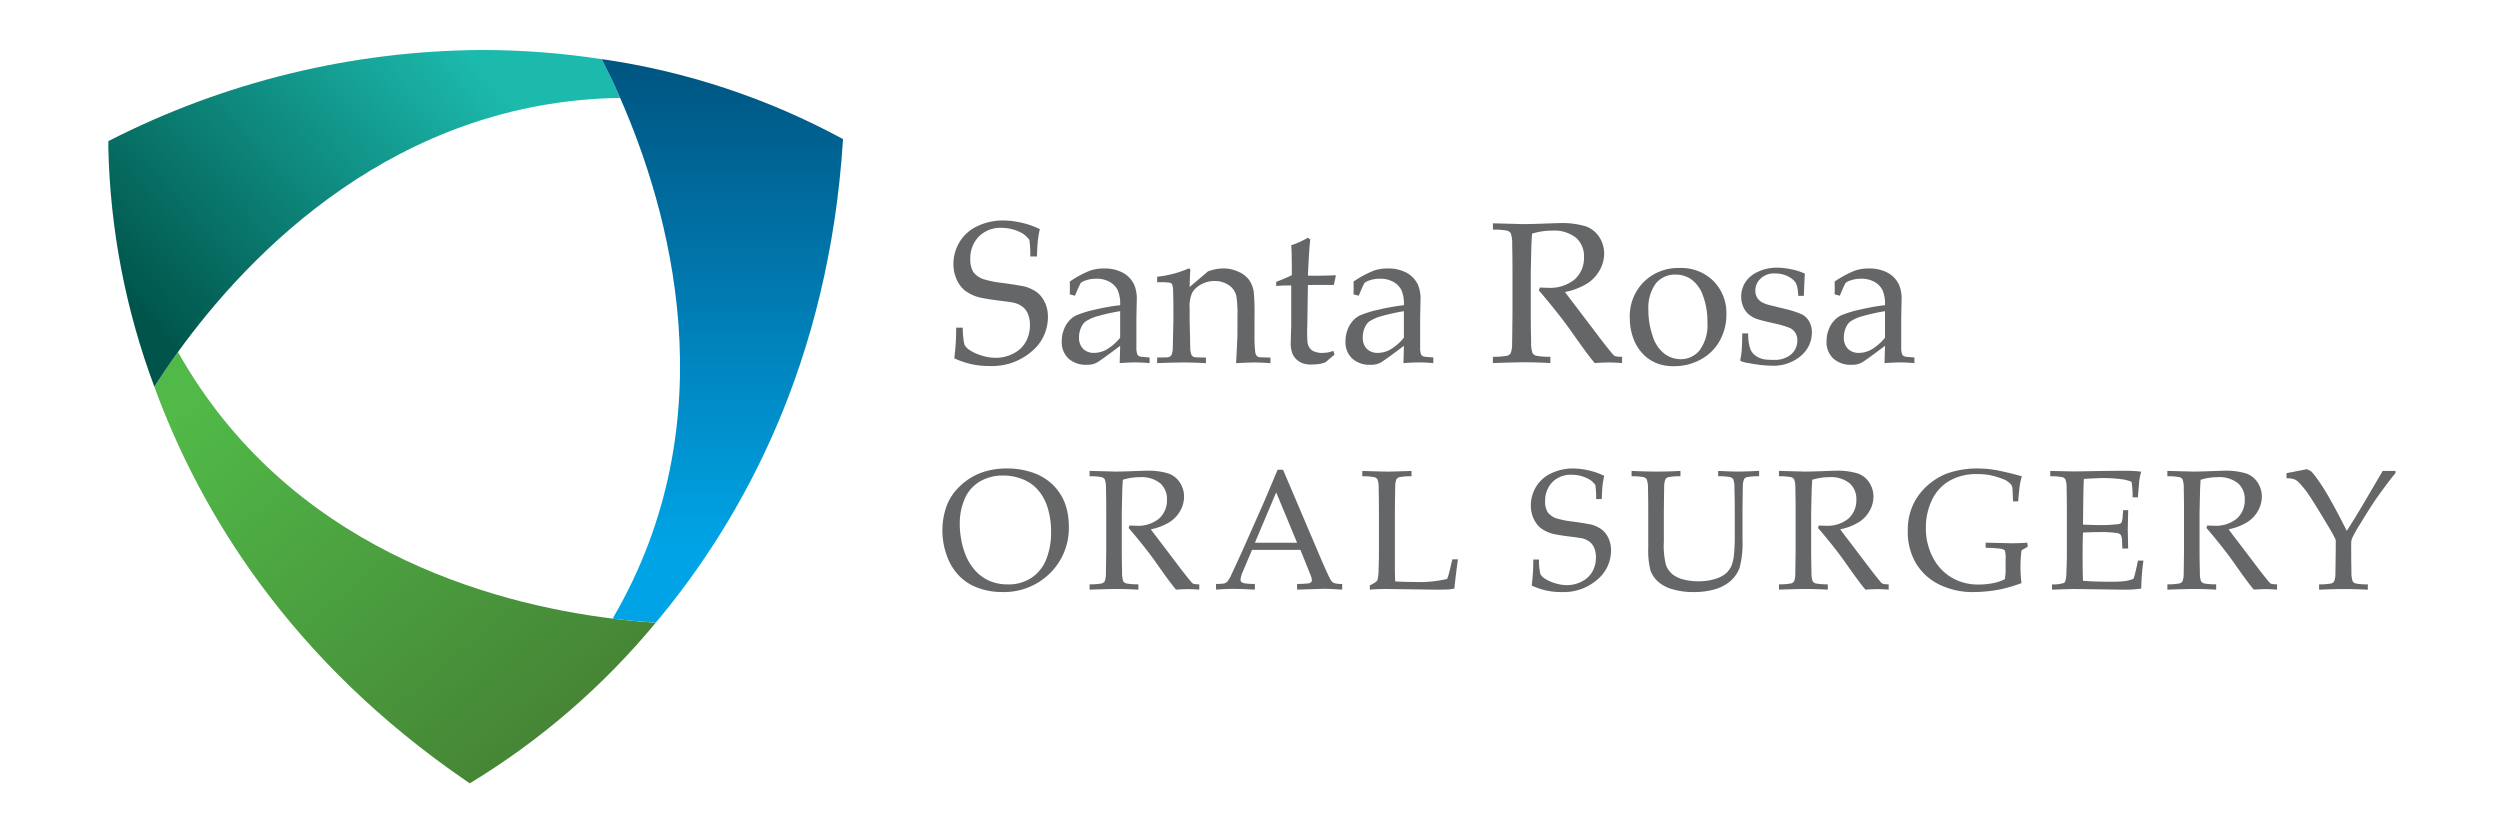 <svg height="100" viewBox="0 0 300 100" width="300" xmlns="http://www.w3.org/2000/svg" xmlns:xlink="http://www.w3.org/1999/xlink"><linearGradient id="a" gradientUnits="objectBoundingBox" x2=".779" y1=".203" y2="1"><stop offset="0" stop-color="#50b948"/><stop offset="1" stop-color="#458134"/></linearGradient><linearGradient id="b" gradientUnits="objectBoundingBox" x1="1" x2=".188" y1=".5" y2="1"><stop offset="0" stop-color="#1cb9ad"/><stop offset="1" stop-color="#00544a"/></linearGradient><linearGradient id="c" gradientUnits="objectBoundingBox" x1=".5" x2=".5" y1=".87"><stop offset="0" stop-color="#00a4e6"/><stop offset="1" stop-color="#005480"/></linearGradient><clipPath id="d"><path d="m5.619 41.041c5.451 14.925 16.251 32.854 37.581 47.408l.27.186a88.558 88.558 0 0 0 22.32-19.279c-1.543-.1-3.281-.255-5.18-.49-14.769-1.83-38.943-8.51-52.155-31.991-1.092 1.511-2.037 2.916-2.838 4.168" transform="translate(-5.619 -36.873)"/></clipPath><clipPath id="e"><path d="m44.641 0a99.481 99.481 0 0 0 -44.567 10.9l-.066.032c0 .176-.008.412-.008.707v.126a87.255 87.255 0 0 0 5.523 28.64c.8-1.252 1.747-2.658 2.838-4.168 8.561-11.844 26.087-30.082 53.055-30.489-.788-1.791-1.544-3.348-2.216-4.648a94.478 94.478 0 0 0 -14.156-1.1z" transform="translate(0 -.001)"/></clipPath><clipPath id="f"><path d="m62.449 5.767c5.768 13.1 13.2 38.438-.9 62.484 1.9.236 3.637.389 5.18.49 10.471-12.49 20.771-31.306 22.46-57.899l.009-.13a86.553 86.553 0 0 0 -28.959-9.6c.667 1.3 1.423 2.859 2.211 4.65" transform="translate(-60.238 -1.117)"/></clipPath><path d="m0 0h300v100h-300z" fill="none"/><path d="m-266.8-62.757a27.325 27.325 0 0 0 .224-3.672h.8a8.8 8.8 0 0 0 .195 2.037 1.772 1.772 0 0 0 .655.667 5.39 5.39 0 0 0 1.393.632 5.568 5.568 0 0 0 1.688.277 4.5 4.5 0 0 0 2.2-.549 3.448 3.448 0 0 0 1.464-1.44 4.1 4.1 0 0 0 .46-1.907 3.567 3.567 0 0 0 -.23-1.346 2.088 2.088 0 0 0 -.7-.915 2.924 2.924 0 0 0 -1.169-.49q-.437-.071-1.747-.236t-2.231-.366a5 5 0 0 1 -1.806-.885 3.713 3.713 0 0 1 -.939-1.334 4.414 4.414 0 0 1 -.36-1.783 5.1 5.1 0 0 1 .726-2.627 4.856 4.856 0 0 1 2.149-1.918 7.024 7.024 0 0 1 3.087-.685 10.076 10.076 0 0 1 2.19.266 9.813 9.813 0 0 1 2.214.773 12.979 12.979 0 0 0 -.236 1.387q-.071.643-.106 1.895h-.8a13.218 13.218 0 0 0 -.106-1.983 3.006 3.006 0 0 0 -.8-.767 5.1 5.1 0 0 0 -2.538-.685 3.647 3.647 0 0 0 -2.733 1.045 3.712 3.712 0 0 0 -1.021 2.709 2.787 2.787 0 0 0 .366 1.552 2.505 2.505 0 0 0 1.31.88 12.018 12.018 0 0 0 2.125.419q1.476.195 2.656.419a4.548 4.548 0 0 1 1.641.785 3.45 3.45 0 0 1 .874 1.192 4.073 4.073 0 0 1 .342 1.73 5.346 5.346 0 0 1 -1.948 4.1 7.264 7.264 0 0 1 -5.041 1.747 9.593 9.593 0 0 1 -4.248-.924zm14.486-7.509-.626-.165q.012-.272.012-.744 0-.5-.012-.791a12.59 12.59 0 0 1 2.456-1.322 5.1 5.1 0 0 1 1.641-.248 4.641 4.641 0 0 1 2.267.508 3.177 3.177 0 0 1 1.369 1.452 4.365 4.365 0 0 1 .307 1.806l-.047 2.16v3.518a2.5 2.5 0 0 0 .094.815.489.489 0 0 0 .224.26 1.275 1.275 0 0 0 .5.094l.767.071v.673q-.968-.083-1.7-.083-.708 0-1.889.083l.059-2.078q-2.408 1.818-2.857 2.048a2.472 2.472 0 0 1 -1.133.23 3.091 3.091 0 0 1 -2.225-.761 2.67 2.67 0 0 1 -.8-2.025 3.867 3.867 0 0 1 .277-1.488 3.292 3.292 0 0 1 .667-1.068 2.805 2.805 0 0 1 .791-.584 12.729 12.729 0 0 1 2.225-.685 26.594 26.594 0 0 1 3.052-.543 4.231 4.231 0 0 0 -.272-1.747 2.3 2.3 0 0 0 -.956-1.027 3.15 3.15 0 0 0 -1.641-.4 3.607 3.607 0 0 0 -1.222.189 1.885 1.885 0 0 0 -.643.319l-.212.425q-.316.707-.469 1.109zm5.419 1.854a23.212 23.212 0 0 0 -2.621.578 4.982 4.982 0 0 0 -1.535.661 1.643 1.643 0 0 0 -.472.6 2.8 2.8 0 0 0 -.307 1.31 1.856 1.856 0 0 0 .484 1.364 1.806 1.806 0 0 0 1.346.49 3.058 3.058 0 0 0 1.564-.455 6.159 6.159 0 0 0 1.541-1.364zm4.439 6.234v-.673l1.122-.012a.875.875 0 0 0 .384-.089.549.549 0 0 0 .207-.195 2.166 2.166 0 0 0 .165-.838q0-.153.071-3.388v-1.4q0-.944-.035-2.031a2.657 2.657 0 0 0 -.112-.826.469.469 0 0 0 -.266-.195 8.7 8.7 0 0 0 -1.535-.053v-.673a12.481 12.481 0 0 0 3.483-.862.94.94 0 0 1 .319-.118.157.157 0 0 1 .13.059.28.28 0 0 1 .047.177 1.738 1.738 0 0 1 -.012.189q-.035.425-.071 1.795l2.2-1.877a5.333 5.333 0 0 1 1.83-.354 4.324 4.324 0 0 1 1.812.39 3.174 3.174 0 0 1 1.287.98 3.378 3.378 0 0 1 .573 1.488 29.109 29.109 0 0 1 .083 2.963v2.09a17.066 17.066 0 0 0 .083 2.09.985.985 0 0 0 .183.49.613.613 0 0 0 .384.171l1.263.035v.673q-1.157-.083-1.924-.083-.661 0-2.2.083.165-2.916.165-3.683v-1.983a12.865 12.865 0 0 0 -.142-2.432 2.146 2.146 0 0 0 -.909-1.275 2.961 2.961 0 0 0 -1.712-.484 3.2 3.2 0 0 0 -1.617.419 2.7 2.7 0 0 0 -1.045.968 3.971 3.971 0 0 0 -.313 1.848v1.429q.071 3.07.071 3.317a2.573 2.573 0 0 0 .142.862.49.49 0 0 0 .142.183.744.744 0 0 0 .3.124q.071.012 1.3.035v.673q-1.44-.083-2.609-.083-.997-.007-3.24.076zm14.285-9.256v-.5a19.866 19.866 0 0 0 1.877-.8q0-2.81-.071-3.589a9.778 9.778 0 0 0 2-.909l.283.236q-.13.98-.283 4.321.944.012 1.133.012.106 0 1.216-.024.614-.012.921-.047l.083.083-.248 1.1q-.744-.012-1.37-.012t-1.735.012l-.071 4.805a17.759 17.759 0 0 0 .024 2.1 1.568 1.568 0 0 0 .224.6 1.257 1.257 0 0 0 .431.407 2.612 2.612 0 0 0 .9.236 6 6 0 0 0 .785-.041 3.95 3.95 0 0 0 .761-.207l.142.46q-.555.437-1.074.909a4.009 4.009 0 0 1 -.838.218 6.712 6.712 0 0 1 -.9.053 2.869 2.869 0 0 1 -1-.142 2.4 2.4 0 0 1 -.679-.4 2.025 2.025 0 0 1 -.508-.643 3.342 3.342 0 0 1 -.26-1.228q.012-.8.047-1.759.012-.189.012-.413v-4.9h-.484q-.582.003-1.314.062zm9.905 1.169-.626-.165q.012-.272.012-.744 0-.5-.012-.791a12.59 12.59 0 0 1 2.456-1.322 5.1 5.1 0 0 1 1.641-.248 4.641 4.641 0 0 1 2.267.508 3.177 3.177 0 0 1 1.37 1.452 4.365 4.365 0 0 1 .307 1.806l-.047 2.16v3.518a2.5 2.5 0 0 0 .094.815.489.489 0 0 0 .224.26 1.275 1.275 0 0 0 .5.094l.767.071v.673q-.968-.083-1.7-.083-.708 0-1.889.083l.059-2.078q-2.408 1.818-2.857 2.048a2.472 2.472 0 0 1 -1.133.23 3.091 3.091 0 0 1 -2.225-.761 2.67 2.67 0 0 1 -.8-2.025 3.867 3.867 0 0 1 .277-1.488 3.292 3.292 0 0 1 .667-1.068 2.8 2.8 0 0 1 .791-.584 12.729 12.729 0 0 1 2.225-.685 26.594 26.594 0 0 1 3.052-.543 4.231 4.231 0 0 0 -.272-1.747 2.3 2.3 0 0 0 -.956-1.027 3.15 3.15 0 0 0 -1.641-.4 3.607 3.607 0 0 0 -1.222.189 1.885 1.885 0 0 0 -.643.319l-.212.425q-.316.706-.47 1.108zm5.419 1.854a23.211 23.211 0 0 0 -2.621.578 4.982 4.982 0 0 0 -1.535.661 1.644 1.644 0 0 0 -.472.6 2.8 2.8 0 0 0 -.307 1.31 1.856 1.856 0 0 0 .484 1.364 1.806 1.806 0 0 0 1.346.49 3.058 3.058 0 0 0 1.564-.455 6.159 6.159 0 0 0 1.541-1.364zm10.684-9.787v-.756l1.4.035 2.267.059q.673 0 2.09-.047 1.842-.071 2.137-.071a9.8 9.8 0 0 1 3.288.4 3.2 3.2 0 0 1 1.6 1.3 3.628 3.628 0 0 1 .567 1.966 4.1 4.1 0 0 1 -.531 1.972 4.446 4.446 0 0 1 -1.541 1.629 8.033 8.033 0 0 1 -2.627 1q.3.413 1.393 1.842l2.975 3.92q1.275 1.641 1.488 1.83a.719.719 0 0 0 .213.118 3.128 3.128 0 0 0 .779.059v.756q-.9-.071-1.57-.071-.7 0-1.712.071-.767-.885-2.574-3.459-1-1.429-1.771-2.385-1.24-1.582-2.361-2.869l.118-.354q.614.035.933.035a4.672 4.672 0 0 0 3.258-1.015 3.459 3.459 0 0 0 1.11-2.68 2.943 2.943 0 0 0 -.956-2.308 4.226 4.226 0 0 0 -2.892-.856 7.936 7.936 0 0 0 -2.385.366q-.047.638-.071 1.192-.012.165-.083 3.436v5.242q0 1.606.047 3.129a3.7 3.7 0 0 0 .159 1.334.792.792 0 0 0 .443.313 8.431 8.431 0 0 0 1.7.124v.756q-1.676-.094-3.081-.094-1.133 0-3.813.094v-.756a8.431 8.431 0 0 0 1.7-.124.78.78 0 0 0 .425-.277 3.007 3.007 0 0 0 .177-1.145q.012-.248.047-3.353v-5.46q0-1.606-.035-3.14a3.714 3.714 0 0 0 -.171-1.328.8.8 0 0 0 -.437-.307 8.41 8.41 0 0 0 -1.698-.125zm16.422 10.59a5.817 5.817 0 0 1 1.682-4.315 5.864 5.864 0 0 1 4.315-1.671 5.463 5.463 0 0 1 4.038 1.558 5.448 5.448 0 0 1 1.558 4.026 6.323 6.323 0 0 1 -.8 3.152 5.714 5.714 0 0 1 -2.267 2.237 6.554 6.554 0 0 1 -3.223.809 5.288 5.288 0 0 1 -2.32-.46 4.627 4.627 0 0 1 -1.542-1.158 5.524 5.524 0 0 1 -.9-1.429 7 7 0 0 1 -.536-2.75zm2.231-.874a9.571 9.571 0 0 0 .484 2.951 4.3 4.3 0 0 0 1.4 2.19 3.233 3.233 0 0 0 1.989.691 2.884 2.884 0 0 0 2.29-1.086 5.085 5.085 0 0 0 .921-3.341 8.659 8.659 0 0 0 -.549-3.241 4.007 4.007 0 0 0 -1.4-1.924 3.337 3.337 0 0 0 -1.877-.561 2.958 2.958 0 0 0 -2.355 1.051 4.94 4.94 0 0 0 -.893 3.269zm11.263 2.739h.708a8.892 8.892 0 0 0 .071 1.086 3.9 3.9 0 0 0 .2.785 1.609 1.609 0 0 0 .437.649 2.3 2.3 0 0 0 .643.413 2.714 2.714 0 0 0 .708.195 9.184 9.184 0 0 0 1.092.047 3.006 3.006 0 0 0 1.978-.638 2.143 2.143 0 0 0 .773-1.747 1.584 1.584 0 0 0 -.242-.874 1.613 1.613 0 0 0 -.7-.59 12.031 12.031 0 0 0 -1.954-.555q-1.5-.342-1.936-.5a3.238 3.238 0 0 1 -1.051-.6 2.521 2.521 0 0 1 -.62-.9 2.994 2.994 0 0 1 -.23-1.181 3.182 3.182 0 0 1 .49-1.718 3.48 3.48 0 0 1 1.541-1.275 5.352 5.352 0 0 1 2.29-.49 8.487 8.487 0 0 1 1.724.207 6.714 6.714 0 0 1 1.594.514q-.083 1.31-.118 2.668h-.673a6.948 6.948 0 0 0 -.136-1.133 1.93 1.93 0 0 0 -.207-.484 1.782 1.782 0 0 0 -.449-.455 3.25 3.25 0 0 0 -.821-.431 3.521 3.521 0 0 0 -1.234-.189 2.3 2.3 0 0 0 -1.671.614 1.945 1.945 0 0 0 -.632 1.44 1.61 1.61 0 0 0 .183.791 1.531 1.531 0 0 0 .49.537 3.212 3.212 0 0 0 .862.372l1.96.484a12.351 12.351 0 0 1 2.048.649 2.116 2.116 0 0 1 .9.844 2.632 2.632 0 0 1 .342 1.375 3.636 3.636 0 0 1 -1.316 2.78 5.065 5.065 0 0 1 -3.524 1.186 15.919 15.919 0 0 1 -2.7-.307 4.28 4.28 0 0 1 -1-.248.138.138 0 0 1 -.047-.118 1.051 1.051 0 0 1 .024-.2 7.514 7.514 0 0 0 .142-.992q.042-.477.066-2.012zm11.712-4.522-.626-.165q.012-.272.012-.744 0-.5-.012-.791a12.588 12.588 0 0 1 2.456-1.322 5.1 5.1 0 0 1 1.641-.248 4.641 4.641 0 0 1 2.267.508 3.177 3.177 0 0 1 1.369 1.452 4.364 4.364 0 0 1 .307 1.806l-.047 2.16v3.518a2.5 2.5 0 0 0 .094.815.489.489 0 0 0 .224.26 1.275 1.275 0 0 0 .5.094l.767.071v.673q-.968-.083-1.7-.083-.708 0-1.889.083l.059-2.078q-2.408 1.818-2.857 2.048a2.472 2.472 0 0 1 -1.133.23 3.091 3.091 0 0 1 -2.225-.761 2.67 2.67 0 0 1 -.8-2.025 3.867 3.867 0 0 1 .277-1.488 3.291 3.291 0 0 1 .667-1.068 2.8 2.8 0 0 1 .791-.584 12.729 12.729 0 0 1 2.225-.685 26.594 26.594 0 0 1 3.052-.543 4.231 4.231 0 0 0 -.272-1.747 2.3 2.3 0 0 0 -.956-1.027 3.15 3.15 0 0 0 -1.641-.4 3.607 3.607 0 0 0 -1.222.189 1.885 1.885 0 0 0 -.643.319l-.212.425q-.315.706-.468 1.108zm5.419 1.854a23.214 23.214 0 0 0 -2.621.578 4.982 4.982 0 0 0 -1.535.661 1.644 1.644 0 0 0 -.472.6 2.8 2.8 0 0 0 -.307 1.31 1.856 1.856 0 0 0 .484 1.364 1.806 1.806 0 0 0 1.346.49 3.058 3.058 0 0 0 1.564-.455 6.16 6.16 0 0 0 1.541-1.364z" fill="#646668" opacity=".998" transform="translate(381.314 105.753)"/><path d="m-322.52-46.3a8.7 8.7 0 0 1 .476-2.928 6.274 6.274 0 0 1 1.579-2.416 7.455 7.455 0 0 1 2.5-1.619 8.686 8.686 0 0 1 3.188-.546 9.191 9.191 0 0 1 3.008.466 6.508 6.508 0 0 1 2.221 1.233 6.29 6.29 0 0 1 1.368 1.679 6.392 6.392 0 0 1 .607 1.6 8.3 8.3 0 0 1 .226 1.975 7.586 7.586 0 0 1 -2.271 5.625 7.813 7.813 0 0 1 -5.73 2.246 8.3 8.3 0 0 1 -2.938-.511 5.98 5.98 0 0 1 -2.306-1.519 6.693 6.693 0 0 1 -1.434-2.446 8.758 8.758 0 0 1 -.494-2.839zm2.085-.832a10.156 10.156 0 0 0 .19 1.935 9.083 9.083 0 0 0 .481 1.694 6.272 6.272 0 0 0 1.258 2.02 4.928 4.928 0 0 0 1.734 1.2 5.623 5.623 0 0 0 2.121.386 4.981 4.981 0 0 0 2.807-.787 4.724 4.724 0 0 0 1.78-2.216 8.62 8.62 0 0 0 .587-3.294 9.78 9.78 0 0 0 -.421-2.938 6.147 6.147 0 0 0 -.692-1.489 5.115 5.115 0 0 0 -1.028-1.163 5.082 5.082 0 0 0 -1.549-.837 6.056 6.056 0 0 0 -2.055-.341 5.39 5.39 0 0 0 -2.8.712 4.438 4.438 0 0 0 -1.81 2.06 7.365 7.365 0 0 0 -.603 3.059zm15.577-5.745v-.642l1.193.03 1.925.05q.571 0 1.775-.04 1.564-.06 1.815-.06a8.323 8.323 0 0 1 2.792.341 2.719 2.719 0 0 1 1.358 1.109 3.081 3.081 0 0 1 .481 1.669 3.482 3.482 0 0 1 -.451 1.674 3.775 3.775 0 0 1 -1.308 1.384 6.822 6.822 0 0 1 -2.231.852q.251.351 1.183 1.564l2.527 3.329q1.083 1.394 1.263 1.554a.611.611 0 0 0 .18.1 2.656 2.656 0 0 0 .662.05v.642q-.762-.06-1.333-.06-.592 0-1.454.06-.652-.752-2.186-2.938-.852-1.213-1.5-2.025-1.053-1.343-2.005-2.436l.1-.3q.521.03.792.03a3.968 3.968 0 0 0 2.767-.862 2.938 2.938 0 0 0 .942-2.276 2.5 2.5 0 0 0 -.812-1.96 3.589 3.589 0 0 0 -2.456-.727 6.739 6.739 0 0 0 -2.025.311q-.04.541-.06 1.013-.01.14-.07 2.918v4.452q0 1.364.04 2.657a3.142 3.142 0 0 0 .135 1.133.673.673 0 0 0 .376.266 7.161 7.161 0 0 0 1.444.105v.642q-1.424-.08-2.617-.08-.962 0-3.238.08v-.642a7.16 7.16 0 0 0 1.444-.105.663.663 0 0 0 .361-.236 2.554 2.554 0 0 0 .15-.973q.01-.211.04-2.847v-4.642q0-1.364-.03-2.667a3.154 3.154 0 0 0 -.145-1.128.682.682 0 0 0 -.371-.261 7.143 7.143 0 0 0 -1.453-.107zm15.176 13.605v-.682a5.3 5.3 0 0 0 .988-.065.87.87 0 0 0 .361-.211 3.228 3.228 0 0 0 .476-.807q.181-.371 1.3-2.817l2.507-5.655q.411-.932 1.755-4.151h.652l4.281 10.056q1.043 2.446 1.384 3.068a1.038 1.038 0 0 0 .416.461 2.957 2.957 0 0 0 1.018.12v.682q-1.564-.1-2.186-.1l-3.228.1v-.682a11.094 11.094 0 0 0 1.364-.07.6.6 0 0 0 .326-.145.341.341 0 0 0 .085-.236 1.63 1.63 0 0 0 -.14-.571l-1.233-3.068h-5.805l-1.093 2.577a3.023 3.023 0 0 0 -.291 1.013.334.334 0 0 0 .08.231.6.6 0 0 0 .341.18 7.506 7.506 0 0 0 1.3.09v.682q-1.694-.09-2.537-.09-.968.001-2.121.091zm4.662-5.625h5.063l-2.507-6.046zm13.792 5.625v-.521a3.224 3.224 0 0 0 .792-.461.48.48 0 0 0 .14-.231 5.526 5.526 0 0 0 .12-1.2q.04-1.374.04-1.634v-5.394q0-1.364-.03-2.667a3.155 3.155 0 0 0 -.145-1.128.681.681 0 0 0 -.371-.261 7.143 7.143 0 0 0 -1.449-.105v-.642q2.446.08 3.028.08.642 0 2.877-.08v.642a7.143 7.143 0 0 0 -1.449.105.66.66 0 0 0 -.356.236 2.554 2.554 0 0 0 -.15.973q-.01.2-.04 2.847v6.738q0 1.053.04 1.714 1.143.07 2.266.07a14.81 14.81 0 0 0 3.96-.361 4.647 4.647 0 0 0 .231-.692l.4-1.664h.672q-.221 1.494-.431 3.509a6.373 6.373 0 0 1 -.652.1q-.521.03-1.6.03l-5.935-.08q-.964-.002-1.957.078zm19.424-.491a23.22 23.22 0 0 0 .191-3.118h.682a7.482 7.482 0 0 0 .165 1.729 1.506 1.506 0 0 0 .556.566 4.579 4.579 0 0 0 1.183.536 4.728 4.728 0 0 0 1.434.236 3.822 3.822 0 0 0 1.865-.466 2.929 2.929 0 0 0 1.243-1.223 3.478 3.478 0 0 0 .391-1.619 3.03 3.03 0 0 0 -.2-1.143 1.773 1.773 0 0 0 -.6-.777 2.483 2.483 0 0 0 -.993-.416q-.371-.06-1.484-.2t-1.895-.311a4.242 4.242 0 0 1 -1.534-.752 3.154 3.154 0 0 1 -.8-1.133 3.749 3.749 0 0 1 -.306-1.514 4.327 4.327 0 0 1 .617-2.231 4.124 4.124 0 0 1 1.825-1.629 5.965 5.965 0 0 1 2.622-.582 8.557 8.557 0 0 1 1.86.226 8.335 8.335 0 0 1 1.88.657 11.026 11.026 0 0 0 -.2 1.178q-.06.546-.09 1.609h-.682a11.22 11.22 0 0 0 -.09-1.684 2.552 2.552 0 0 0 -.682-.652 4.333 4.333 0 0 0 -2.156-.582 3.1 3.1 0 0 0 -2.321.887 3.153 3.153 0 0 0 -.867 2.3 2.366 2.366 0 0 0 .311 1.318 2.127 2.127 0 0 0 1.113.747 10.2 10.2 0 0 0 1.8.356q1.253.165 2.256.356a3.862 3.862 0 0 1 1.394.667 2.93 2.93 0 0 1 .742 1.013 3.459 3.459 0 0 1 .291 1.469 4.54 4.54 0 0 1 -1.654 3.479 6.169 6.169 0 0 1 -4.263 1.486 8.147 8.147 0 0 1 -3.6-.782zm11.988-13.114v-.642q1.634.08 3.038.08 1.424 0 2.827-.08v.642a7.16 7.16 0 0 0 -1.444.105.609.609 0 0 0 -.351.236 2.363 2.363 0 0 0 -.16.973q-.01.2-.04 2.847v3.71a9.237 9.237 0 0 0 .276 2.842 2.619 2.619 0 0 0 .877 1.138 3.648 3.648 0 0 0 1.243.546 6.865 6.865 0 0 0 1.745.206 6.619 6.619 0 0 0 2-.276 3.526 3.526 0 0 0 1.308-.672 2.616 2.616 0 0 0 .652-.887 4.76 4.76 0 0 0 .311-1.349 20.3 20.3 0 0 0 .1-2.171v-3.088q0-1.364-.04-2.667a3.091 3.091 0 0 0 -.135-1.128.683.683 0 0 0 -.376-.261 7.161 7.161 0 0 0 -1.444-.105v-.642q1.654.08 2.416.08.692 0 2.5-.08v.642a7.143 7.143 0 0 0 -1.449.105.66.66 0 0 0 -.356.236 2.553 2.553 0 0 0 -.15.973q-.01.2-.04 2.847v3.359a11.792 11.792 0 0 1 -.346 3.459 3.908 3.908 0 0 1 -1.268 1.735 4.949 4.949 0 0 1 -1.78.872 8.763 8.763 0 0 1 -2.411.311 8.741 8.741 0 0 1 -2.687-.365 4.216 4.216 0 0 1 -1.724-.963 3.35 3.35 0 0 1 -.812-1.218 9.479 9.479 0 0 1 -.281-2.757v-4.432q0-1.364-.03-2.667a3.153 3.153 0 0 0 -.153-1.127.681.681 0 0 0 -.371-.261 7.142 7.142 0 0 0 -1.445-.105zm17.683 0v-.642l1.193.03 1.925.05q.571 0 1.775-.04 1.564-.06 1.815-.06a8.323 8.323 0 0 1 2.792.341 2.719 2.719 0 0 1 1.359 1.108 3.081 3.081 0 0 1 .481 1.669 3.482 3.482 0 0 1 -.451 1.674 3.776 3.776 0 0 1 -1.308 1.384 6.821 6.821 0 0 1 -2.231.852q.251.351 1.183 1.564l2.527 3.329q1.083 1.394 1.263 1.554a.612.612 0 0 0 .18.1 2.657 2.657 0 0 0 .662.05v.642q-.762-.06-1.333-.06-.592 0-1.454.06-.652-.752-2.186-2.938-.852-1.213-1.5-2.025-1.053-1.343-2.005-2.436l.1-.3q.521.03.792.03a3.968 3.968 0 0 0 2.767-.862 2.938 2.938 0 0 0 .942-2.276 2.5 2.5 0 0 0 -.812-1.96 3.589 3.589 0 0 0 -2.456-.727 6.739 6.739 0 0 0 -2.025.311q-.04.541-.06 1.013-.01.14-.07 2.918v4.452q0 1.364.04 2.657a3.143 3.143 0 0 0 .135 1.133.673.673 0 0 0 .376.266 7.16 7.16 0 0 0 1.444.105v.642q-1.424-.08-2.617-.08-.962 0-3.238.08v-.642a7.16 7.16 0 0 0 1.444-.105.663.663 0 0 0 .361-.236 2.555 2.555 0 0 0 .15-.973q.01-.211.04-2.847v-4.642q0-1.364-.03-2.667a3.154 3.154 0 0 0 -.145-1.128.681.681 0 0 0 -.371-.261 7.143 7.143 0 0 0 -1.454-.106zm29.1 12.823a17.713 17.713 0 0 1 -2.5.742 17.169 17.169 0 0 1 -3.248.331 9.05 9.05 0 0 1 -4.121-.907 6.655 6.655 0 0 1 -2.787-2.542 7.349 7.349 0 0 1 -.983-3.86 7.172 7.172 0 0 1 .707-3.324 7.165 7.165 0 0 1 1.765-2.251 7.923 7.923 0 0 1 2.11-1.3 10.85 10.85 0 0 1 3.99-.642 12.524 12.524 0 0 1 2.341.256q1.228.246 2.772.677a8.279 8.279 0 0 0 -.231 1q-.08.491-.211 2.015h-.612l-.05-1.143q-.01-.261-.02-.421a1.182 1.182 0 0 0 -.13-.411 2.35 2.35 0 0 0 -.862-.652 10.711 10.711 0 0 0 -1.689-.521 8.4 8.4 0 0 0 -1.589-.13 6.437 6.437 0 0 0 -3.3.812 5.191 5.191 0 0 0 -2.103 2.325 7.632 7.632 0 0 0 -.717 3.309 7.469 7.469 0 0 0 .837 3.554 6 6 0 0 0 2.246 2.416 6.306 6.306 0 0 0 3.284.837 8.449 8.449 0 0 0 1.709-.17 5.311 5.311 0 0 0 1.4-.471 6.475 6.475 0 0 0 .09-1.283v-1.112a3.1 3.1 0 0 0 -.09-1.033q-.09-.15-.486-.226a15.328 15.328 0 0 0 -1.82-.115v-.612l3.128.07q.912 0 1.865-.07l.06.481-.752.441a17.83 17.83 0 0 0 -.12 1.975 17.3 17.3 0 0 0 .119 1.956zm3.666.782v-.628a4.114 4.114 0 0 0 1.384-.16.374.374 0 0 0 .2-.19 3.542 3.542 0 0 0 .14-1.053q.06-1.323.06-2.286v-5.123q0-1.364-.03-2.667a3.154 3.154 0 0 0 -.145-1.128.681.681 0 0 0 -.371-.261 7.142 7.142 0 0 0 -1.449-.105v-.642l2.857.06 3.028-.05q2.176-.03 3.158-.03a15.131 15.131 0 0 1 1.875.11 7.872 7.872 0 0 0 -.221.993q-.02.09-.18 2.085h-.632a10.747 10.747 0 0 0 -.13-1.865 4.55 4.55 0 0 0 -1.213-.311 18.088 18.088 0 0 0 -2.246-.14q-.241 0-1.073.04t-1.193.07q-.04 1.113-.06 2.085l-.04 3.389q1.173.06 2.156.06a15.99 15.99 0 0 0 2.035-.11.608.608 0 0 0 .411-.16 2.392 2.392 0 0 0 .16-.822l.06-.7h.6v.19l-.05 2.085.05 2.336h-.7l-.03-.682a2.29 2.29 0 0 0 -.135-.922.655.655 0 0 0 -.436-.251 13.039 13.039 0 0 0 -2.216-.12q-.672 0-1.9.05-.05 1-.05 2.978 0 1.855.05 2.817 1.444.11 3.238.11a14.1 14.1 0 0 0 1.815-.08 4.246 4.246 0 0 0 1-.271 6.243 6.243 0 0 0 .241-.842q.221-.892.291-1.343h.662a27.219 27.219 0 0 0 -.261 3.359 14.307 14.307 0 0 1 -2.1.13l-5.986-.08q-.126-.004-2.622.076zm13.842-13.605v-.642l1.193.03 1.925.05q.571 0 1.775-.04 1.564-.06 1.815-.06a8.323 8.323 0 0 1 2.792.341 2.719 2.719 0 0 1 1.359 1.108 3.081 3.081 0 0 1 .481 1.669 3.482 3.482 0 0 1 -.451 1.674 3.775 3.775 0 0 1 -1.308 1.384 6.821 6.821 0 0 1 -2.231.852q.251.351 1.183 1.564l2.527 3.329q1.083 1.394 1.263 1.554a.611.611 0 0 0 .18.1 2.657 2.657 0 0 0 .662.05v.642q-.762-.06-1.333-.06-.592 0-1.454.06-.652-.752-2.186-2.938-.852-1.213-1.5-2.025-1.053-1.343-2.005-2.436l.1-.3q.521.03.792.03a3.968 3.968 0 0 0 2.767-.862 2.938 2.938 0 0 0 .942-2.276 2.5 2.5 0 0 0 -.812-1.96 3.589 3.589 0 0 0 -2.456-.727 6.739 6.739 0 0 0 -2.025.311q-.04.541-.06 1.013-.01.14-.07 2.918v4.452q0 1.364.04 2.657a3.143 3.143 0 0 0 .135 1.133.673.673 0 0 0 .376.266 7.161 7.161 0 0 0 1.444.105v.642q-1.424-.08-2.617-.08-.962 0-3.238.08v-.642a7.16 7.16 0 0 0 1.444-.105.662.662 0 0 0 .361-.236 2.553 2.553 0 0 0 .15-.973q.01-.211.04-2.847v-4.642q0-1.364-.03-2.667a3.154 3.154 0 0 0 -.145-1.128.681.681 0 0 0 -.371-.261 7.143 7.143 0 0 0 -1.452-.106zm14.3.241v-.612l2.416-.471a1.909 1.909 0 0 1 .551.266 6.152 6.152 0 0 1 .632.767 25.4 25.4 0 0 1 1.644 2.6q.932 1.644 1.985 3.76 1.063-1.634 2.176-3.549l2.136-3.639h1.534v.271q-.551.612-2.025 2.657-.852 1.183-2.216 3.439a14.557 14.557 0 0 0 -.962 1.709 1.812 1.812 0 0 0 -.11.6v.772q0 1.364.03 2.657a3.207 3.207 0 0 0 .145 1.133.671.671 0 0 0 .371.266 7.143 7.143 0 0 0 1.449.105v.642q-1.634-.08-2.827-.08-1.143 0-3.018.08v-.642a7.16 7.16 0 0 0 1.444-.105.609.609 0 0 0 .351-.236 2.364 2.364 0 0 0 .16-.973q.01-.211.04-2.847v-1.173q-.211-.451-.411-.812-.14-.251-1.023-1.724l-.662-1.083q-.782-1.283-1.163-1.825a10.141 10.141 0 0 0 -1.213-1.494 1.52 1.52 0 0 0 -.546-.351 2.884 2.884 0 0 0 -.882-.108z" fill="#646668" transform="translate(435.607 110.028)"/><g clip-path="url(#d)" transform="translate(18.522 42.24)"><path d="m0 0h60.173v51.761h-60.173z" fill="url(#a)"/></g><g clip-path="url(#e)" transform="translate(12.999 6.001)"><path d="m0 0h61.416v40.408h-61.416z" fill="url(#b)"/></g><g clip-path="url(#f)" transform="translate(72.203 7.097)"><path d="m0 0h28.959v67.624h-28.959z" fill="url(#c)"/></g></svg>